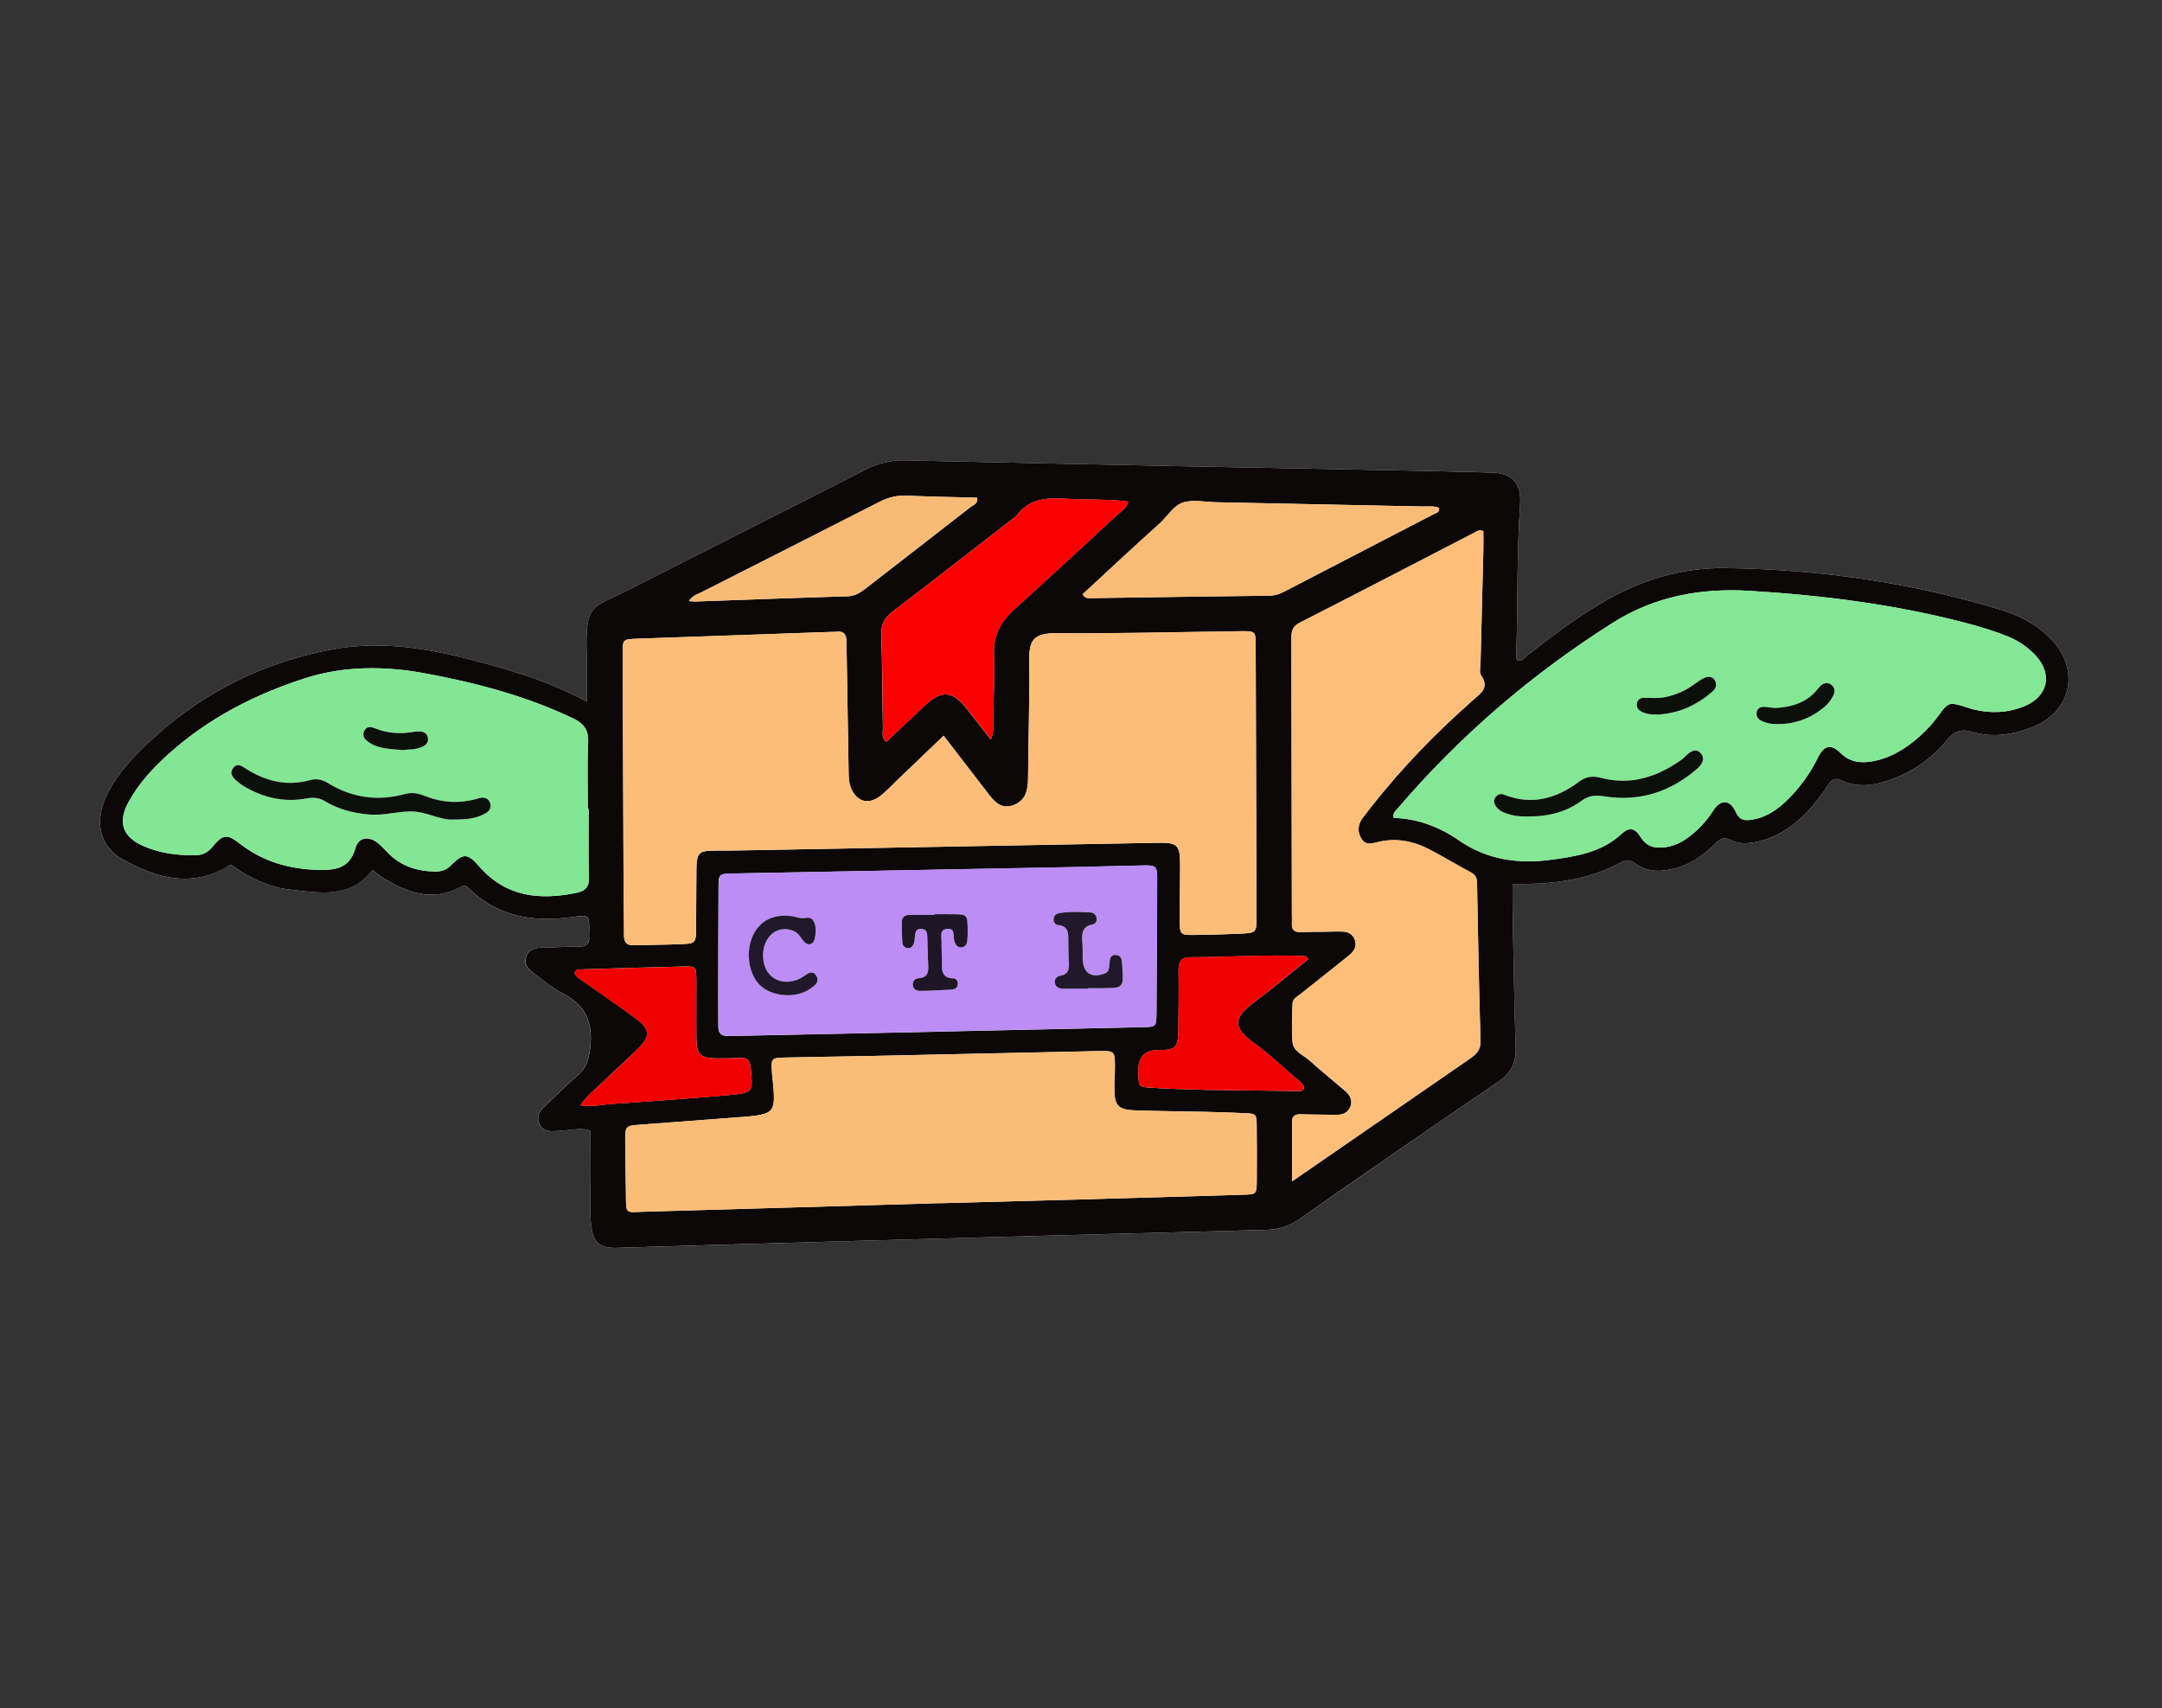 <svg xmlns="http://www.w3.org/2000/svg" fill="none" viewBox="0 0 324 256" height="256" width="324">
<rect x="0" y="0" width="324" height="256" fill="#333333" stroke="none"/>
<g clip-path="url(#clip0_27_2)">
<path fill="white" d="M88.451 169.432C88.451 172.226 88.419 175.094 88.451 177.962C88.482 180.079 88.335 182.206 88.692 184.301C88.997 186.09 89.784 186.81 91.516 186.979C92.01 187.032 92.524 186.989 93.028 186.979C103.097 186.693 113.165 186.386 123.234 186.1C145.387 185.487 167.539 184.873 189.692 184.301C191.519 184.259 193.094 183.825 194.627 182.756C204.569 175.835 214.522 168.924 224.528 162.109C226.418 160.828 227.226 159.336 227.142 157.061C226.911 150.214 226.817 143.356 226.68 136.498C226.649 135.186 226.68 133.874 226.68 132.477C227.279 132.477 227.604 132.477 227.93 132.477C233.19 132.455 238.313 131.778 243.006 129.185C243.825 128.73 244.392 128.889 245.053 129.386C246.912 130.752 248.938 130.677 251.059 130.117C253.505 129.471 255.458 128.042 257.19 126.296C257.883 125.598 258.44 125.428 259.353 125.894C260.676 126.561 262.104 126.423 263.532 126.095C265.715 125.598 267.595 124.55 269.295 123.111C271.112 121.576 272.592 119.724 273.884 117.745C274.471 116.856 274.933 116.443 276.088 116.994C277.978 117.893 280.004 117.787 281.999 117.258C285.936 116.2 289.212 114.009 291.784 110.898C292.918 109.522 293.979 109.215 295.606 109.691C298.535 110.559 301.443 110.136 304.247 109.099C310.619 106.749 311.932 100.103 306.987 95.383C304.929 93.415 302.472 92.177 299.795 91.362C286.377 87.266 272.634 85.329 258.639 85.128C252.014 85.033 245.925 86.896 240.203 90.251C236.192 92.6 232.507 95.373 228.864 98.23C228.444 98.558 228.129 99.204 227.405 98.95C227.331 98.791 227.205 98.643 227.205 98.505C227.51 90.896 227.258 83.276 227.804 75.678C228.035 72.482 226.691 70.905 223.53 70.82C220.003 70.725 216.486 70.619 212.958 70.556C202.47 70.344 191.971 70.164 181.482 69.953C166.206 69.646 150.93 69.349 135.654 68.989C133.491 68.936 131.56 69.434 129.628 70.418C117.659 76.535 105.648 82.567 93.669 88.653C88.797 91.129 87.653 90.399 87.926 98.082C88.01 100.315 87.936 102.559 87.936 105.141C82.046 101.955 76.01 100.251 69.941 98.696C63.379 97.013 56.702 96.071 49.993 97.288C38.35 99.394 28.365 104.813 20.123 113.406C18.307 115.3 16.732 117.385 15.703 119.841C14.244 123.322 15.021 126.899 18.244 128.72C23.42 131.641 28.88 133.207 34.539 129.566C37.237 131.45 40.176 132.963 43.473 133.323C47.862 133.799 52.45 134.741 55.767 130.36C56.313 130.773 56.744 131.154 57.237 131.461C60.944 133.778 64.786 135.239 69.038 132.91C69.826 132.487 70.088 133.016 70.487 133.387C74.781 137.408 79.968 138.191 85.501 137.461C88.335 137.091 88.314 136.974 88.262 139.832C88.262 140.001 88.251 140.17 88.262 140.34C88.367 141.409 87.894 141.864 86.823 141.864C84.892 141.874 82.96 141.959 81.038 142.022C80.062 142.054 79.191 142.34 78.834 143.377C78.466 144.446 79.054 145.166 79.852 145.748C81.28 146.795 82.624 148.012 84.178 148.796C87.621 150.51 88.871 153.082 88.44 156.934C88.241 158.754 87.873 160.088 86.445 161.273C84.64 162.776 83.002 164.49 81.301 166.13C80.629 166.776 80.43 167.58 80.818 168.448C81.175 169.231 81.878 169.517 82.676 169.517C83.432 169.517 84.178 169.411 84.934 169.369C86.015 169.305 87.086 168.977 88.43 169.432H88.451Z"></path>
<path fill="#0B0807" d="M88.451 169.432C87.107 168.977 86.025 169.305 84.955 169.369C84.199 169.411 83.453 169.517 82.697 169.517C81.899 169.517 81.196 169.231 80.839 168.448C80.451 167.58 80.64 166.787 81.322 166.13C83.023 164.49 84.661 162.776 86.466 161.273C87.884 160.088 88.251 158.754 88.461 156.934C88.892 153.082 87.642 150.51 84.199 148.796C82.634 148.012 81.29 146.795 79.873 145.748C79.086 145.166 78.498 144.446 78.855 143.377C79.212 142.34 80.083 142.054 81.059 142.022C82.991 141.959 84.923 141.874 86.844 141.864C87.915 141.864 88.388 141.409 88.283 140.34C88.262 140.17 88.283 140.001 88.283 139.832C88.335 136.964 88.346 137.08 85.522 137.461C79.989 138.191 74.802 137.408 70.508 133.387C70.109 133.016 69.847 132.487 69.059 132.91C64.807 135.228 60.965 133.778 57.258 131.461C56.765 131.154 56.334 130.773 55.788 130.36C52.481 134.752 47.883 133.799 43.494 133.323C40.187 132.963 37.247 131.461 34.56 129.566C28.901 133.207 23.452 131.641 18.265 128.72C15.031 126.899 14.244 123.322 15.703 119.841C16.732 117.385 18.318 115.3 20.123 113.406C28.365 104.813 38.35 99.405 49.993 97.288C56.702 96.071 63.379 97.013 69.941 98.696C76.01 100.251 82.046 101.955 87.936 105.141C87.936 102.548 87.999 100.315 87.926 98.082C87.653 90.399 88.797 91.129 93.669 88.653C105.648 82.567 117.659 76.535 129.628 70.418C131.56 69.434 133.491 68.936 135.654 68.989C150.93 69.339 166.206 69.646 181.482 69.953C191.971 70.164 202.47 70.344 212.958 70.556C216.486 70.63 220.003 70.725 223.53 70.82C226.691 70.905 228.035 72.482 227.804 75.678C227.258 83.276 227.51 90.896 227.205 98.505C227.205 98.643 227.331 98.791 227.405 98.95C228.119 99.204 228.444 98.558 228.864 98.23C232.507 95.373 236.192 92.6 240.203 90.251C245.925 86.896 252.025 85.033 258.639 85.128C272.634 85.329 286.377 87.277 299.795 91.362C302.472 92.177 304.929 93.415 306.987 95.383C311.932 100.103 310.619 106.749 304.247 109.099C301.433 110.136 298.525 110.559 295.606 109.691C293.979 109.205 292.918 109.522 291.784 110.898C289.212 114.009 285.936 116.189 281.999 117.258C280.004 117.798 277.968 117.893 276.088 116.994C274.933 116.443 274.471 116.856 273.884 117.745C272.582 119.724 271.112 121.566 269.295 123.111C267.595 124.55 265.715 125.587 263.532 126.095C262.093 126.423 260.676 126.561 259.353 125.894C258.44 125.428 257.883 125.598 257.19 126.296C255.458 128.042 253.505 129.471 251.059 130.117C248.938 130.677 246.912 130.752 245.053 129.386C244.392 128.9 243.825 128.741 243.006 129.185C238.313 131.778 233.19 132.455 227.93 132.477C227.604 132.477 227.279 132.477 226.68 132.477C226.68 133.874 226.659 135.186 226.68 136.498C226.817 143.356 226.922 150.203 227.142 157.061C227.216 159.336 226.407 160.828 224.528 162.109C214.512 168.924 204.559 175.824 194.627 182.756C193.104 183.815 191.53 184.248 189.692 184.301C167.54 184.873 145.387 185.487 123.234 186.1C113.165 186.376 103.097 186.683 93.028 186.979C92.524 186.989 92.02 187.032 91.516 186.979C89.784 186.81 88.997 186.079 88.692 184.301C88.335 182.206 88.482 180.079 88.451 177.962C88.409 175.094 88.451 172.226 88.451 169.432ZM141.418 110.252C138.867 112.697 136.568 114.909 134.258 117.11C133.47 117.862 132.714 118.687 131.854 119.343C130.048 120.698 128.273 120.084 127.475 117.946C127.171 117.121 127.181 116.285 127.171 115.449C127.076 109.702 126.982 103.945 126.888 98.198C126.877 97.521 126.835 96.844 126.846 96.166C126.856 95.15 126.52 94.537 125.386 94.674C125.05 94.717 124.714 94.685 124.378 94.706C114.74 95.045 105.092 95.373 95.454 95.722C93.312 95.796 93.301 95.817 93.312 98.05C93.354 109.554 93.396 121.058 93.448 132.561C93.459 135.101 93.522 137.641 93.511 140.17C93.511 141.25 93.942 141.694 95.013 141.663C97.28 141.589 99.548 141.589 101.805 141.504C104.294 141.419 104.304 141.387 104.325 138.9C104.357 136.022 104.325 133.143 104.367 130.275C104.399 127.799 104.745 127.481 107.128 127.471C108.136 127.471 109.144 127.471 110.152 127.46C131.213 127.079 152.264 126.688 173.324 126.307C176.558 126.243 176.873 126.571 176.852 129.947C176.842 132.657 176.789 135.366 176.8 138.064C176.8 139.98 176.936 140.128 178.752 140.117C181.104 140.096 183.445 140.033 185.797 139.927C188.285 139.811 188.306 139.779 188.306 137.387C188.275 123.851 188.233 110.316 188.18 96.78C188.18 94.59 188.149 94.59 185.965 94.59C185.461 94.59 184.957 94.611 184.453 94.621C175.813 94.727 167.172 94.971 158.531 94.886C154.699 94.844 154.206 96.018 154.237 99.278C154.311 105.024 154.111 110.782 154.069 116.528C154.059 118.338 153.754 119.978 151.865 120.666C149.964 121.364 148.925 120.031 147.927 118.719C145.828 115.978 143.717 113.247 141.418 110.263V110.252ZM208.874 122.571C212.381 122.677 215.667 123.883 218.585 125.905C222.859 128.878 227.583 129.513 232.528 128.836C236.255 128.328 240.014 127.746 242.985 124.984C244.129 123.926 244.99 124.031 245.862 125.439C246.859 127.026 248.193 127.185 249.778 126.931C250.964 126.741 252.014 126.211 252.97 125.513C254.481 124.412 255.71 123.079 256.739 121.481C257.862 119.735 259.279 119.798 260.119 121.682C260.686 122.952 261.474 123.005 262.513 122.846C264.497 122.539 266.125 121.513 267.553 120.169C269.589 118.243 271.217 116.02 272.466 113.48C273.348 111.681 274.408 111.459 275.794 112.824C277.317 114.327 279.07 114.422 280.928 114.03C282.923 113.618 284.718 112.676 286.346 111.448C288.036 110.178 289.496 108.665 290.734 106.929C291.889 105.321 292.225 105.236 294.115 105.808C294.672 105.977 295.228 106.189 295.795 106.326C298.399 106.95 300.971 106.834 303.449 105.797C306.934 104.337 307.627 101.013 305.065 98.251C303.9 97.002 302.525 96.05 300.939 95.404C298.913 94.579 296.834 93.944 294.724 93.394C284.047 90.579 273.17 89.213 262.177 88.547C254.859 88.102 247.962 89.362 241.694 93.33C229.525 101.024 218.701 110.316 209.325 121.312C209.073 121.608 208.685 121.883 208.863 122.582L208.874 122.571ZM222.302 79.615C221.756 79.329 221.462 79.562 221.179 79.71C212.37 84.25 203.593 88.843 194.763 93.33C193.482 93.986 193.514 94.918 193.524 96.04C193.556 109.744 193.577 123.439 193.598 137.144C193.598 137.567 193.629 137.99 193.598 138.414C193.545 139.43 194.07 139.737 194.984 139.694C196.076 139.641 197.168 139.652 198.259 139.641C199.267 139.631 200.275 139.578 201.273 139.62C202.081 139.652 202.732 140.022 203.026 140.837C203.33 141.652 203.047 142.34 202.47 142.901C202.113 143.25 201.703 143.557 201.304 143.874C199.194 145.557 197.084 147.219 194.984 148.901C194.469 149.314 193.734 149.653 193.703 150.383C193.629 152.32 193.535 154.277 193.703 156.204C193.829 157.59 195.288 158.077 196.212 158.902C197.966 160.479 199.792 161.961 201.588 163.495C202.26 164.077 202.701 164.797 202.407 165.728C202.071 166.776 201.22 167.083 200.223 167.083C199.551 167.083 198.879 167.062 198.207 167.051C197.115 167.03 196.023 167.03 194.931 166.998C194.165 166.977 193.619 167.178 193.619 168.099C193.619 170.924 193.619 173.74 193.619 177.052C195.498 175.761 196.926 174.766 198.364 173.782C205.63 168.766 212.895 163.749 220.16 158.744C221.158 158.056 221.924 157.431 221.872 155.971C221.62 148.108 221.494 140.244 221.347 132.381C221.336 131.641 221.168 131.143 220.454 130.762C218.376 129.662 216.37 128.434 214.291 127.344C211.929 126.095 209.409 125.566 206.743 126.137C205.756 126.349 204.716 126.825 204.023 125.703C203.32 124.582 203.498 123.449 204.328 122.423C204.748 121.894 205.147 121.354 205.567 120.825C210.113 115.046 215.215 109.787 220.727 104.94C221.851 103.945 223.258 103.119 221.966 101.225C221.651 100.759 221.861 99.902 221.872 99.236C222.008 93.658 222.155 88.081 222.292 82.493C222.313 81.509 222.292 80.525 222.292 79.636L222.302 79.615ZM140.977 180.312C148.19 180.121 155.403 179.931 162.615 179.73C170.5 179.507 178.385 179.285 186.27 179.042C188.306 178.978 188.317 178.957 188.338 176.872C188.359 174.163 188.359 171.454 188.327 168.755C188.306 166.924 188.264 166.903 186.532 166.818C184.684 166.734 182.847 166.67 180.999 166.628C177.388 166.543 173.786 166.511 170.175 166.406C167.529 166.321 166.983 165.707 166.994 162.998C166.994 161.982 167.078 160.966 167.078 159.95C167.078 157.484 167.036 157.463 164.484 157.516C153.156 157.77 141.828 158.013 130.499 158.246C126.132 158.341 121.775 158.384 117.407 158.49C115.664 158.532 115.559 158.68 115.664 160.437C115.727 161.622 115.927 162.797 115.969 163.971C116.053 166.289 115.591 166.829 113.386 167.168C112.808 167.252 112.22 167.305 111.633 167.358C106.446 167.75 101.26 168.141 96.073 168.533C93.679 168.713 93.669 168.702 93.69 171.221C93.711 173.761 93.774 176.301 93.795 178.83C93.837 182.068 93.616 181.666 96.682 181.582C111.444 181.169 126.205 180.735 140.967 180.301L140.977 180.312ZM88.23 121.227C88.23 121.227 88.136 121.227 88.094 121.227C88.094 117.925 87.978 114.623 88.136 111.332C88.22 109.448 87.558 108.464 85.889 107.66C78.855 104.305 71.411 102.347 63.81 100.929C57.699 99.786 51.568 99.754 45.626 101.67C38.14 104.083 31.2 107.649 25.279 112.972C22.958 115.057 20.827 117.354 19.294 120.126C17.635 123.132 18.307 125.354 21.362 126.73C23.935 127.884 26.675 128.233 29.478 128.148C30.454 128.116 31.168 127.683 31.83 126.91C33.457 124.984 33.972 124.91 35.998 126.476C39.484 129.175 43.452 130.265 47.746 130.36C50.172 130.413 52.408 130.18 53.248 127.122C53.71 125.439 55.274 125.227 56.67 126.37C57.248 126.846 57.741 127.439 58.287 127.968C60.209 129.831 62.56 130.572 65.175 130.603C66.025 130.603 66.781 130.455 67.453 129.789C69.469 127.799 70.015 127.788 71.873 129.905C75.873 134.456 80.902 134.921 86.382 133.799C87.737 133.524 88.325 132.889 88.262 131.376C88.146 128 88.22 124.603 88.22 121.227H88.23ZM140.494 154.595C140.494 154.595 140.494 154.595 140.494 154.606C150.731 154.383 160.957 154.161 171.193 153.939C173.251 153.897 173.293 153.875 173.303 151.812C173.356 145.134 173.387 138.445 173.408 131.768C173.408 129.789 173.261 129.662 171.204 129.704C168.096 129.757 164.999 129.863 161.891 129.926C144.526 130.254 127.16 130.582 109.795 130.91C107.727 130.953 107.685 130.974 107.674 133.048C107.643 138.467 107.643 143.874 107.632 149.293C107.632 150.817 107.632 152.341 107.643 153.865C107.643 154.785 108.073 155.283 109.018 155.251C109.606 155.23 110.194 155.251 110.782 155.23C120.683 155.029 130.583 154.817 140.473 154.616L140.494 154.595ZM148.505 110.813C148.988 109.533 148.82 108.697 148.83 107.871C148.904 104.58 149.072 101.278 148.956 97.987C148.851 95.087 150.069 93.044 152.127 91.203C157.251 86.589 162.301 81.89 167.361 77.212C167.991 76.63 168.831 76.186 169.083 75.17C165.944 74.757 162.92 74.948 159.928 74.746C157.009 74.556 154.29 74.63 152.348 77.287C152.201 77.477 151.949 77.593 151.749 77.752C145.775 82.387 139.812 87.044 133.796 91.626C132.536 92.589 132 93.584 132.063 95.225C132.252 99.871 132.221 104.516 132.315 109.162C132.326 109.787 132.042 110.517 132.83 111.173C134.762 109.353 136.694 107.511 138.646 105.691C141.135 103.373 142.762 103.522 144.883 106.22C146.017 107.66 147.151 109.109 148.484 110.824L148.505 110.813ZM162.238 89.044C162.647 89.7 163.004 89.637 163.329 89.637C172.296 89.51 181.272 89.372 190.238 89.266C191.12 89.266 191.866 88.97 192.622 88.579C200.002 84.758 207.373 80.938 214.753 77.106C215.152 76.895 215.772 76.831 215.667 76.112C214.858 75.773 214.018 75.921 213.189 75.9C202.879 75.678 192.569 75.477 182.259 75.265C180.663 75.233 178.994 74.874 177.503 75.244C175.907 75.646 175.015 77.35 173.797 78.44C169.923 81.922 166.122 85.478 162.259 89.044H162.238ZM196.065 143.716C195.708 143.377 195.656 143.282 195.593 143.282C189.818 143.028 184.044 143.451 178.28 143.451C176.999 143.451 176.6 144.213 176.621 145.441C176.663 148.393 176.621 151.346 176.59 154.309C176.548 157.029 176.201 157.357 173.534 157.368C171.554 157.368 170.574 158.398 170.595 160.458C170.595 160.627 170.595 160.797 170.595 160.966C170.658 162.85 170.658 162.892 172.579 163.008C179.939 163.463 187.309 163.368 194.679 163.506C195.026 163.506 195.33 163.421 195.446 163.008C195.267 162.31 194.658 161.961 194.154 161.537C192.118 159.791 190.154 157.918 187.981 156.352C184.422 153.791 185.041 152.373 188.117 150.065C190.784 148.055 193.356 145.906 196.076 143.726L196.065 143.716ZM86.109 145.769C86.288 146.467 87.002 146.764 87.59 147.176C90.194 149.018 92.829 150.817 95.401 152.722C97.385 154.193 97.469 155.325 95.737 157.029C93.942 158.807 92.062 160.49 90.246 162.236C89.186 163.252 88.01 164.173 86.97 165.633C88.745 165.919 90.141 165.538 91.516 165.443C97.448 165.051 103.38 164.628 109.302 164.098C112.903 163.77 112.85 163.675 112.504 160.024C112.399 158.976 112.042 158.49 110.971 158.532C109.711 158.585 108.462 158.617 107.202 158.595C104.966 158.553 104.399 157.992 104.367 155.706C104.325 152.754 104.378 149.79 104.357 146.838C104.336 144.859 104.304 144.795 102.404 144.837C97.291 144.954 92.188 145.113 87.075 145.271C86.76 145.271 86.393 145.218 86.12 145.758L86.109 145.769ZM103.233 90.081C103.685 90.113 103.926 90.155 104.168 90.145C111.79 89.88 119.423 89.584 127.045 89.362C128.158 89.33 128.935 88.811 129.733 88.187C134.982 84.112 140.242 80.049 145.481 75.964C145.88 75.646 146.605 75.487 146.426 74.588C142.909 74.493 139.402 74.44 135.896 74.281C134.415 74.217 133.113 74.535 131.801 75.212C122.908 79.763 113.984 84.25 105.081 88.78C104.504 89.076 103.821 89.213 103.233 90.092V90.081Z"></path>
<path fill="#FBBD77" d="M141.418 110.252C143.717 113.237 145.828 115.967 147.927 118.708C148.925 120.02 149.964 121.354 151.865 120.655C153.754 119.957 154.059 118.327 154.069 116.517C154.111 110.76 154.3 105.014 154.237 99.267C154.195 96.008 154.689 94.833 158.531 94.875C167.172 94.96 175.813 94.717 184.453 94.611C184.957 94.611 185.461 94.59 185.965 94.579C188.149 94.579 188.17 94.579 188.18 96.77C188.233 110.305 188.275 123.841 188.306 137.377C188.306 139.768 188.285 139.811 185.797 139.916C183.456 140.022 181.104 140.086 178.752 140.107C176.936 140.117 176.8 139.969 176.8 138.054C176.8 135.345 176.842 132.635 176.852 129.937C176.873 126.561 176.558 126.233 173.324 126.296C152.263 126.677 131.213 127.069 110.152 127.45C109.144 127.471 108.136 127.46 107.128 127.46C104.745 127.46 104.399 127.788 104.367 130.265C104.325 133.143 104.346 136.022 104.325 138.89C104.304 141.377 104.283 141.398 101.805 141.493C99.538 141.578 97.27 141.578 95.013 141.652C93.942 141.684 93.501 141.239 93.511 140.16C93.511 137.62 93.459 135.08 93.448 132.551C93.396 121.047 93.354 109.543 93.312 98.04C93.312 95.807 93.312 95.796 95.454 95.711C105.092 95.373 114.74 95.034 124.378 94.695C124.714 94.685 125.05 94.706 125.386 94.664C126.52 94.526 126.866 95.14 126.845 96.156C126.845 96.833 126.877 97.51 126.887 98.188C126.982 103.934 127.076 109.691 127.171 115.438C127.181 116.285 127.171 117.121 127.475 117.936C128.273 120.073 130.048 120.687 131.853 119.333C132.725 118.676 133.47 117.862 134.258 117.1C136.568 114.898 138.867 112.686 141.418 110.242V110.252Z"></path>
<path fill="#83E795" d="M208.874 122.571C208.696 121.862 209.084 121.597 209.336 121.301C218.712 110.316 229.525 101.013 241.704 93.32C247.972 89.362 254.87 88.102 262.188 88.536C273.18 89.203 284.057 90.579 294.735 93.383C296.845 93.933 298.924 94.579 300.95 95.394C302.535 96.04 303.911 96.992 305.076 98.241C307.638 101.003 306.945 104.326 303.459 105.786C300.981 106.823 298.409 106.95 295.805 106.316C295.238 106.178 294.682 105.977 294.126 105.797C292.236 105.225 291.889 105.3 290.745 106.919C289.506 108.654 288.047 110.157 286.356 111.438C284.729 112.665 282.934 113.607 280.939 114.02C279.081 114.401 277.327 114.316 275.805 112.813C274.419 111.448 273.369 111.67 272.477 113.47C271.227 116.009 269.6 118.242 267.563 120.158C266.135 121.502 264.508 122.529 262.524 122.836C261.484 122.994 260.697 122.941 260.13 121.671C259.29 119.788 257.873 119.724 256.749 121.47C255.72 123.068 254.492 124.402 252.98 125.502C252.014 126.201 250.975 126.73 249.788 126.921C248.203 127.175 246.87 127.016 245.872 125.428C245.001 124.031 244.13 123.915 242.996 124.973C240.024 127.725 236.266 128.317 232.539 128.825C227.594 129.503 222.869 128.878 218.596 125.894C215.688 123.873 212.402 122.666 208.884 122.56L208.874 122.571ZM228.885 122.349C232.024 122.391 234.68 121.682 236.98 120.01C238.103 119.184 239.111 119.131 240.434 119.343C245.704 120.19 250.355 118.676 254.377 115.152C255.048 114.56 255.542 113.724 254.901 112.93C254.219 112.094 253.4 112.538 252.728 113.173C252.487 113.406 252.256 113.66 251.983 113.851C248.34 116.443 244.371 117.745 239.919 116.57C238.649 116.232 237.652 116.38 236.633 117.142C233.211 119.724 229.494 120.729 225.347 119.079C224.885 118.899 224.517 119.026 224.213 119.343C223.814 119.756 223.825 120.253 224.108 120.729C224.475 121.333 225.042 121.661 225.704 121.894C226.827 122.285 227.993 122.391 228.875 122.349H228.885ZM265.936 106.114C265.379 106.04 265.054 106.009 264.729 105.966C264.109 105.882 263.5 105.924 263.29 106.622C263.049 107.416 263.553 107.892 264.235 108.146C264.697 108.316 265.201 108.464 265.684 108.496C268.645 108.686 271.259 107.776 273.516 105.86C273.947 105.49 274.304 104.993 274.608 104.495C274.986 103.881 275.101 103.162 274.482 102.664C273.884 102.188 273.233 102.336 272.708 102.918C272.592 103.045 272.487 103.172 272.382 103.299C270.671 105.458 268.288 105.998 265.936 106.125V106.114ZM248.529 107.077C249.809 106.972 251.458 106.707 252.98 105.987C254.345 105.352 255.615 104.548 256.728 103.522C257.211 103.077 257.327 102.474 256.97 101.924C256.602 101.342 255.983 101.31 255.416 101.574C254.891 101.818 254.408 102.156 253.946 102.506C252.644 103.469 251.216 104.104 249.641 104.442C248.571 104.675 247.489 104.58 246.408 104.559C245.83 104.559 245.431 104.834 245.316 105.374C245.2 105.913 245.484 106.358 245.956 106.612C246.628 106.982 247.374 107.099 248.529 107.067V107.077Z"></path>
<path fill="#FCBE78" d="M222.302 79.615C222.302 80.493 222.323 81.488 222.302 82.472C222.166 88.049 222.019 93.626 221.882 99.214C221.861 99.892 221.651 100.738 221.977 101.204C223.268 103.098 221.861 103.924 220.738 104.919C215.226 109.776 210.134 115.025 205.577 120.804C205.157 121.333 204.758 121.883 204.338 122.402C203.509 123.428 203.33 124.561 204.034 125.682C204.727 126.804 205.766 126.328 206.753 126.116C209.409 125.545 211.929 126.074 214.302 127.323C216.381 128.413 218.396 129.64 220.465 130.741C221.179 131.122 221.347 131.619 221.357 132.36C221.504 140.223 221.641 148.086 221.882 155.95C221.924 157.421 221.158 158.045 220.171 158.722C212.895 163.728 205.64 168.744 198.375 173.761C196.947 174.745 195.509 175.74 193.629 177.031C193.629 173.718 193.629 170.903 193.629 168.078C193.629 167.157 194.175 166.956 194.942 166.977C196.034 167.009 197.126 167.009 198.217 167.03C198.889 167.03 199.561 167.062 200.233 167.062C201.231 167.062 202.081 166.755 202.417 165.707C202.722 164.776 202.27 164.056 201.598 163.474C199.813 161.94 197.976 160.447 196.223 158.881C195.309 158.056 193.839 157.579 193.713 156.182C193.545 154.256 193.64 152.298 193.713 150.362C193.745 149.621 194.469 149.293 194.994 148.88C197.094 147.197 199.215 145.525 201.315 143.853C201.714 143.536 202.113 143.239 202.48 142.88C203.058 142.308 203.341 141.62 203.037 140.816C202.732 140.012 202.092 139.631 201.283 139.599C200.275 139.567 199.267 139.609 198.27 139.62C197.178 139.631 196.086 139.62 194.994 139.673C194.07 139.715 193.545 139.408 193.608 138.392C193.629 137.969 193.608 137.546 193.608 137.123C193.587 123.418 193.566 109.723 193.535 96.018C193.535 94.897 193.493 93.965 194.774 93.309C203.603 88.811 212.391 84.229 221.189 79.689C221.473 79.541 221.767 79.308 222.313 79.594L222.302 79.615Z"></path>
<path fill="#FABD77" d="M140.977 180.301C126.216 180.724 111.454 181.169 96.692 181.582C93.627 181.666 93.847 182.079 93.805 178.83C93.774 176.29 93.721 173.75 93.7 171.221C93.679 168.691 93.69 168.702 96.084 168.533C101.27 168.152 106.457 167.76 111.643 167.358C112.231 167.316 112.819 167.263 113.396 167.168C115.601 166.839 116.074 166.289 115.979 163.971C115.937 162.786 115.738 161.611 115.675 160.437C115.57 158.669 115.675 158.532 117.417 158.49C121.785 158.384 126.142 158.341 130.51 158.246C141.838 158.013 153.166 157.77 164.495 157.516C167.046 157.463 167.099 157.484 167.088 159.95C167.088 160.966 167.004 161.982 167.004 162.998C167.004 165.707 167.539 166.321 170.185 166.406C173.797 166.522 177.398 166.554 181.01 166.628C182.857 166.67 184.705 166.734 186.543 166.818C188.275 166.903 188.306 166.924 188.338 168.755C188.369 171.464 188.369 174.173 188.348 176.872C188.338 178.957 188.317 178.978 186.28 179.042C178.395 179.274 170.511 179.507 162.626 179.73C155.413 179.931 148.2 180.121 140.988 180.312L140.977 180.301Z"></path>
<path fill="#82E694" d="M88.23 121.227C88.23 124.613 88.146 128 88.272 131.376C88.325 132.879 87.747 133.514 86.393 133.799C80.912 134.921 75.883 134.456 71.883 129.905C70.025 127.788 69.479 127.788 67.463 129.789C66.781 130.466 66.025 130.614 65.185 130.603C62.571 130.572 60.23 129.831 58.298 127.968C57.752 127.439 57.258 126.846 56.681 126.37C55.285 125.227 53.72 125.439 53.258 127.122C52.429 130.17 50.182 130.413 47.757 130.36C43.463 130.265 39.494 129.164 36.008 126.476C33.982 124.899 33.468 124.984 31.84 126.91C31.179 127.693 30.465 128.116 29.489 128.148C26.685 128.233 23.945 127.884 21.373 126.73C18.307 125.354 17.635 123.132 19.305 120.126C20.837 117.354 22.958 115.068 25.289 112.972C31.21 107.649 38.161 104.083 45.636 101.67C51.568 99.754 57.699 99.786 63.82 100.929C71.421 102.347 78.865 104.305 85.9 107.66C87.569 108.453 88.241 109.448 88.146 111.332C87.989 114.623 88.104 117.925 88.104 121.227C88.146 121.227 88.199 121.227 88.241 121.227H88.23ZM67.705 122.825C69.836 122.825 71.421 122.698 72.839 121.841C73.364 121.523 73.668 120.994 73.427 120.327C73.185 119.661 72.66 119.481 72.009 119.576C71.768 119.618 71.526 119.714 71.285 119.777C68.692 120.444 66.141 120.285 63.652 119.29C62.697 118.909 61.762 118.698 60.723 118.994C56.639 120.137 52.765 119.597 49.132 117.364C48.303 116.856 47.452 116.634 46.497 116.909C43.043 117.883 39.883 117.131 36.901 115.248C36.271 114.845 35.557 114.263 34.927 115.121C34.245 116.062 35.042 116.676 35.672 117.216C36.113 117.597 36.628 117.904 37.142 118.179C39.893 119.671 42.833 120.232 45.888 119.671C46.959 119.47 47.799 119.534 48.723 120.095C50.697 121.28 52.88 121.83 55.158 122.063C57.353 122.285 59.505 121.597 61.626 121.608C63.799 121.608 65.93 122.878 67.694 122.836L67.705 122.825ZM60.188 112.39C61.206 112.295 62.403 112.369 63.484 111.808C63.967 111.554 64.23 111.12 64.135 110.549C64.041 109.977 63.642 109.67 63.096 109.628C62.686 109.596 62.256 109.628 61.846 109.691C59.988 110.009 58.172 109.914 56.408 109.205C55.778 108.951 55.033 108.697 54.623 109.469C54.172 110.326 54.76 110.898 55.442 111.321C56.859 112.221 58.476 112.221 60.198 112.38L60.188 112.39Z"></path>
<path fill="#BB8DF5" d="M140.494 154.595C130.594 154.796 120.693 155.008 110.803 155.209C110.215 155.219 109.627 155.209 109.039 155.23C108.094 155.251 107.664 154.764 107.664 153.844C107.664 152.32 107.653 150.796 107.653 149.272C107.653 143.853 107.653 138.445 107.695 133.027C107.706 130.953 107.748 130.931 109.816 130.889C127.181 130.561 144.547 130.233 161.912 129.905C165.02 129.841 168.117 129.736 171.225 129.683C173.272 129.64 173.429 129.767 173.429 131.746C173.419 138.424 173.377 145.113 173.324 151.79C173.303 153.854 173.272 153.875 171.214 153.918C160.978 154.15 150.752 154.362 140.515 154.584C140.515 154.584 140.515 154.584 140.515 154.574L140.494 154.595ZM140.032 137.006C140.032 137.006 140.032 137.08 140.032 137.112C138.772 137.112 137.512 137.101 136.263 137.112C135.581 137.112 135.14 137.451 135.14 138.181C135.14 139.197 135.161 140.202 135.224 141.218C135.255 141.652 135.518 142.022 136.001 142.075C136.484 142.128 136.799 141.832 136.935 141.409C137.04 141.091 137.092 140.752 137.103 140.414C137.134 139.779 137.218 139.186 138.027 139.197C139.003 139.207 138.961 139.98 138.982 140.657C139.024 141.927 139.014 143.197 139.098 144.457C139.161 145.568 139.129 146.499 137.68 146.594C137.134 146.626 136.746 147.018 136.799 147.621C136.851 148.224 137.355 148.51 137.859 148.499C139.444 148.478 141.04 148.393 142.625 148.298C143.077 148.277 143.455 148.034 143.528 147.568C143.612 147.102 143.318 146.637 142.898 146.626C140.967 146.584 141.156 145.218 141.156 143.938C141.156 143.007 141.072 142.075 141.103 141.155C141.135 140.393 140.704 139.271 142.006 139.197C143.192 139.133 142.814 140.223 142.993 140.879C143.014 140.964 143.024 141.049 143.056 141.123C143.234 141.641 143.528 142.044 144.137 141.959C144.599 141.895 144.883 141.536 144.935 141.091C145.009 140.424 145.04 139.747 145.019 139.07C144.956 137.123 144.883 137.048 143.045 137.006C142.037 136.985 141.03 137.006 140.032 137.006ZM163.109 148.171C163.109 148.171 163.109 148.118 163.109 148.086C163.865 148.086 164.621 148.086 165.366 148.086C168.369 148.076 168.453 147.991 168.211 144.943C168.211 144.859 168.211 144.774 168.211 144.689C168.127 144.033 168.211 143.208 167.309 143.123C166.343 143.028 166.332 143.832 166.28 144.509C166.227 145.113 166.196 145.674 165.492 145.928C163.497 146.615 162.332 145.822 162.28 143.673C162.259 142.911 162.28 142.149 162.238 141.398C162.143 140.086 162.049 138.837 163.802 138.519C164.201 138.445 164.474 138.011 164.358 137.525C164.253 137.07 163.928 136.773 163.487 136.742C161.902 136.657 160.306 136.583 158.731 136.847C158.311 136.921 157.964 137.218 157.922 137.705C157.88 138.191 158.174 138.594 158.594 138.625C160.169 138.773 160.127 139.874 160.127 141.017C160.127 142.118 160.169 143.208 160.211 144.308C160.253 145.229 160.127 145.98 159.025 146.192C158.374 146.309 157.933 146.753 158.143 147.451C158.3 147.97 158.815 148.171 159.361 148.171C160.621 148.171 161.87 148.171 163.13 148.171H163.109ZM114.362 143.218C114.362 140.319 116.515 138.551 118.887 139.483C119.675 139.789 119.958 140.477 120.441 141.049C121.061 141.8 121.921 141.599 122.11 140.678C122.299 139.779 122.394 138.816 121.89 137.969C121.439 137.228 120.672 137.673 120.042 137.588C119.633 137.535 119.223 137.398 118.814 137.324C116.011 136.869 113.827 137.948 112.798 140.308C111.685 142.858 112.262 146.245 114.089 147.811C115.969 149.42 119.349 149.61 121.407 148.192C122.1 147.716 122.95 147.123 122.31 146.171C121.711 145.282 120.998 145.938 120.368 146.361C120.095 146.552 119.79 146.721 119.486 146.827C116.703 147.832 114.373 146.182 114.373 143.218H114.362Z"></path>
<path fill="#FA0000" d="M148.505 110.813C147.172 109.099 146.038 107.649 144.904 106.21C142.783 103.511 141.145 103.363 138.667 105.681C136.715 107.501 134.783 109.342 132.851 111.163C132.064 110.506 132.347 109.776 132.336 109.152C132.242 104.506 132.273 99.86 132.085 95.214C132.022 93.574 132.546 92.579 133.817 91.616C139.833 87.033 145.796 82.377 151.77 77.742C151.97 77.583 152.222 77.477 152.369 77.276C154.311 74.62 157.02 74.535 159.949 74.736C162.951 74.937 165.975 74.736 169.104 75.159C168.841 76.175 168.001 76.62 167.382 77.202C162.322 81.89 157.272 86.589 152.148 91.192C150.09 93.044 148.872 95.087 148.977 97.976C149.093 101.267 148.925 104.559 148.851 107.861C148.83 108.686 149.009 109.522 148.526 110.803L148.505 110.813Z"></path>
<path fill="#F9BC76" d="M162.238 89.044C166.112 85.478 169.902 81.911 173.776 78.44C175.004 77.339 175.897 75.635 177.482 75.244C178.973 74.874 180.642 75.233 182.238 75.265C192.548 75.477 202.858 75.688 213.168 75.9C213.997 75.921 214.837 75.773 215.646 76.112C215.751 76.831 215.131 76.906 214.732 77.107C207.362 80.938 199.981 84.758 192.601 88.579C191.855 88.97 191.099 89.256 190.217 89.266C181.251 89.372 172.275 89.51 163.308 89.637C162.993 89.637 162.626 89.7 162.217 89.044H162.238Z"></path>
<path fill="#F10000" d="M196.065 143.716C193.335 145.896 190.774 148.044 188.107 150.055C185.031 152.362 184.422 153.78 187.97 156.341C190.144 157.907 192.107 159.77 194.144 161.527C194.637 161.95 195.257 162.299 195.435 162.998C195.32 163.411 195.015 163.495 194.669 163.495C187.299 163.368 179.928 163.463 172.568 162.998C170.647 162.881 170.647 162.839 170.584 160.955C170.584 160.786 170.584 160.617 170.584 160.447C170.563 158.394 171.543 157.364 173.524 157.357C176.201 157.357 176.548 157.018 176.579 154.299C176.621 151.346 176.653 148.393 176.611 145.43C176.59 144.203 176.989 143.441 178.269 143.441C184.044 143.441 189.808 143.007 195.582 143.271C195.645 143.271 195.698 143.366 196.055 143.705L196.065 143.716Z"></path>
<path fill="#F00000" d="M86.109 145.769C86.382 145.229 86.76 145.293 87.065 145.282C92.178 145.123 97.28 144.964 102.393 144.848C104.294 144.806 104.325 144.859 104.346 146.848C104.378 149.801 104.315 152.764 104.357 155.717C104.388 158.003 104.955 158.553 107.191 158.606C108.451 158.627 109.711 158.606 110.961 158.542C112.031 158.489 112.399 158.987 112.493 160.035C112.85 163.686 112.892 163.781 109.291 164.109C103.37 164.638 97.438 165.062 91.506 165.453C90.12 165.548 88.734 165.929 86.96 165.644C87.999 164.183 89.175 163.262 90.236 162.246C92.062 160.5 93.942 158.818 95.727 157.04C97.448 155.336 97.375 154.193 95.391 152.732C92.829 150.838 90.183 149.039 87.579 147.187C86.991 146.774 86.278 146.478 86.099 145.779L86.109 145.769Z"></path>
<path fill="#F8BB76" d="M103.233 90.081C103.821 89.213 104.504 89.065 105.081 88.769C113.984 84.25 122.908 79.752 131.801 75.202C133.113 74.535 134.415 74.207 135.896 74.27C139.402 74.429 142.909 74.482 146.426 74.577C146.605 75.477 145.88 75.646 145.481 75.953C140.242 80.038 134.982 84.102 129.733 88.176C128.935 88.801 128.158 89.309 127.045 89.351C119.412 89.573 111.79 89.87 104.168 90.134C103.926 90.134 103.685 90.102 103.233 90.071V90.081Z"></path>
<path fill="#0C100B" d="M228.885 122.349C227.993 122.391 226.838 122.285 225.714 121.894C225.063 121.671 224.496 121.343 224.118 120.73C223.824 120.253 223.824 119.756 224.223 119.343C224.528 119.026 224.895 118.899 225.357 119.079C229.504 120.73 233.211 119.714 236.644 117.142C237.662 116.38 238.659 116.232 239.93 116.57C244.381 117.745 248.35 116.443 251.993 113.851C252.266 113.66 252.497 113.406 252.739 113.173C253.411 112.549 254.229 112.094 254.912 112.93C255.552 113.724 255.059 114.56 254.387 115.152C250.376 118.666 245.725 120.179 240.444 119.343C239.121 119.131 238.114 119.184 236.99 120.01C234.691 121.693 232.035 122.391 228.895 122.349H228.885Z"></path>
<path fill="#0C100B" d="M265.936 106.114C268.277 105.977 270.66 105.448 272.382 103.289C272.487 103.162 272.592 103.024 272.708 102.908C273.233 102.326 273.894 102.178 274.482 102.654C275.101 103.141 274.986 103.871 274.608 104.485C274.303 104.982 273.957 105.479 273.516 105.85C271.259 107.776 268.645 108.676 265.684 108.485C265.19 108.453 264.697 108.316 264.235 108.136C263.553 107.882 263.059 107.406 263.29 106.612C263.5 105.924 264.109 105.882 264.728 105.956C265.054 105.998 265.39 106.04 265.936 106.104V106.114Z"></path>
<path fill="#0C100B" d="M248.528 107.077C247.374 107.099 246.639 106.993 245.956 106.622C245.473 106.358 245.2 105.924 245.316 105.384C245.431 104.844 245.83 104.559 246.408 104.569C247.489 104.59 248.57 104.675 249.641 104.453C251.216 104.114 252.644 103.479 253.946 102.516C254.418 102.167 254.901 101.828 255.416 101.585C255.983 101.32 256.602 101.352 256.97 101.934C257.316 102.484 257.201 103.088 256.728 103.532C255.615 104.559 254.345 105.363 252.98 105.998C251.447 106.707 249.809 106.982 248.528 107.088V107.077Z"></path>
<path fill="#0C100B" d="M67.705 122.825C65.93 122.867 63.81 121.608 61.636 121.597C59.516 121.597 57.363 122.275 55.169 122.052C52.891 121.83 50.707 121.28 48.733 120.084C47.809 119.523 46.98 119.47 45.898 119.661C42.843 120.222 39.893 119.661 37.153 118.168C36.638 117.893 36.124 117.576 35.683 117.205C35.053 116.666 34.255 116.052 34.938 115.11C35.557 114.253 36.271 114.835 36.911 115.237C39.883 117.11 43.043 117.872 46.507 116.898C47.463 116.634 48.313 116.846 49.143 117.354C52.765 119.576 56.639 120.116 60.733 118.983C61.773 118.698 62.707 118.899 63.663 119.28C66.151 120.274 68.702 120.444 71.296 119.766C71.537 119.703 71.778 119.608 72.02 119.565C72.66 119.47 73.196 119.65 73.437 120.317C73.679 120.983 73.374 121.502 72.849 121.83C71.432 122.687 69.857 122.825 67.715 122.814L67.705 122.825Z"></path>
<path fill="#0C100B" d="M60.188 112.39C58.466 112.231 56.849 112.231 55.431 111.332C54.749 110.898 54.161 110.337 54.613 109.48C55.022 108.707 55.757 108.961 56.397 109.215C58.172 109.914 59.978 110.009 61.836 109.702C62.245 109.628 62.676 109.607 63.085 109.639C63.631 109.681 64.03 109.988 64.125 110.559C64.219 111.12 63.967 111.554 63.474 111.819C62.392 112.39 61.195 112.305 60.177 112.401L60.188 112.39Z"></path>
<path fill="#1E1627" d="M140.032 137.006C141.04 137.006 142.048 136.985 143.045 137.006C144.893 137.048 144.956 137.112 145.019 139.07C145.04 139.747 145.019 140.424 144.935 141.091C144.883 141.536 144.599 141.895 144.137 141.959C143.539 142.044 143.234 141.641 143.056 141.123C143.024 141.049 143.014 140.964 142.993 140.879C142.814 140.223 143.192 139.133 142.006 139.197C140.704 139.271 141.124 140.393 141.103 141.155C141.072 142.086 141.156 143.017 141.156 143.938C141.156 145.218 140.967 146.573 142.898 146.626C143.318 146.626 143.602 147.102 143.528 147.568C143.455 148.034 143.077 148.277 142.625 148.298C141.04 148.383 139.444 148.478 137.859 148.499C137.355 148.499 136.851 148.224 136.799 147.621C136.746 147.018 137.135 146.637 137.68 146.594C139.129 146.499 139.171 145.568 139.098 144.457C139.024 143.197 139.035 141.927 138.982 140.657C138.961 139.98 139.003 139.218 138.027 139.197C137.219 139.186 137.135 139.789 137.103 140.414C137.082 140.742 137.04 141.091 136.935 141.409C136.788 141.843 136.484 142.128 136.001 142.075C135.518 142.022 135.255 141.663 135.224 141.218C135.161 140.213 135.14 139.197 135.14 138.181C135.14 137.451 135.581 137.123 136.263 137.112C137.523 137.091 138.783 137.112 140.032 137.112C140.032 137.08 140.032 137.038 140.032 137.006Z"></path>
<path fill="#21192B" d="M163.109 148.171C161.849 148.171 160.6 148.171 159.34 148.171C158.804 148.171 158.279 147.97 158.122 147.451C157.912 146.753 158.363 146.309 159.004 146.192C160.106 145.991 160.232 145.229 160.19 144.308C160.148 143.208 160.106 142.118 160.106 141.017C160.106 139.874 160.148 138.773 158.573 138.625C158.153 138.583 157.859 138.191 157.901 137.705C157.943 137.218 158.29 136.921 158.71 136.847C160.285 136.572 161.881 136.657 163.466 136.742C163.907 136.763 164.232 137.07 164.337 137.525C164.453 138.011 164.18 138.445 163.781 138.519C162.028 138.837 162.122 140.086 162.217 141.398C162.269 142.149 162.238 142.922 162.259 143.673C162.322 145.811 163.487 146.615 165.471 145.928C166.185 145.684 166.217 145.113 166.259 144.509C166.311 143.832 166.332 143.028 167.288 143.123C168.19 143.208 168.106 144.044 168.19 144.689C168.201 144.774 168.19 144.859 168.19 144.943C168.421 147.991 168.348 148.076 165.345 148.086C164.589 148.086 163.833 148.086 163.088 148.086C163.088 148.118 163.088 148.139 163.088 148.171H163.109Z"></path>
<path fill="#21192B" d="M114.362 143.218C114.362 146.182 116.693 147.832 119.475 146.827C119.79 146.711 120.084 146.541 120.357 146.361C120.987 145.938 121.711 145.293 122.299 146.171C122.94 147.134 122.089 147.716 121.396 148.192C119.339 149.61 115.958 149.42 114.079 147.811C112.252 146.245 111.664 142.858 112.787 140.308C113.816 137.948 116 136.869 118.803 137.324C119.213 137.387 119.622 137.535 120.032 137.588C120.662 137.673 121.428 137.228 121.879 137.969C122.383 138.816 122.289 139.779 122.1 140.678C121.9 141.599 121.05 141.8 120.431 141.049C119.958 140.477 119.664 139.789 118.877 139.483C116.514 138.562 114.352 140.319 114.352 143.218H114.362Z"></path>
</g>
<defs>
<clipPath id="clip0_27_2">
<rect transform="translate(15 69)" fill="white" height="118" width="295"></rect>
</clipPath>
</defs>
</svg>

